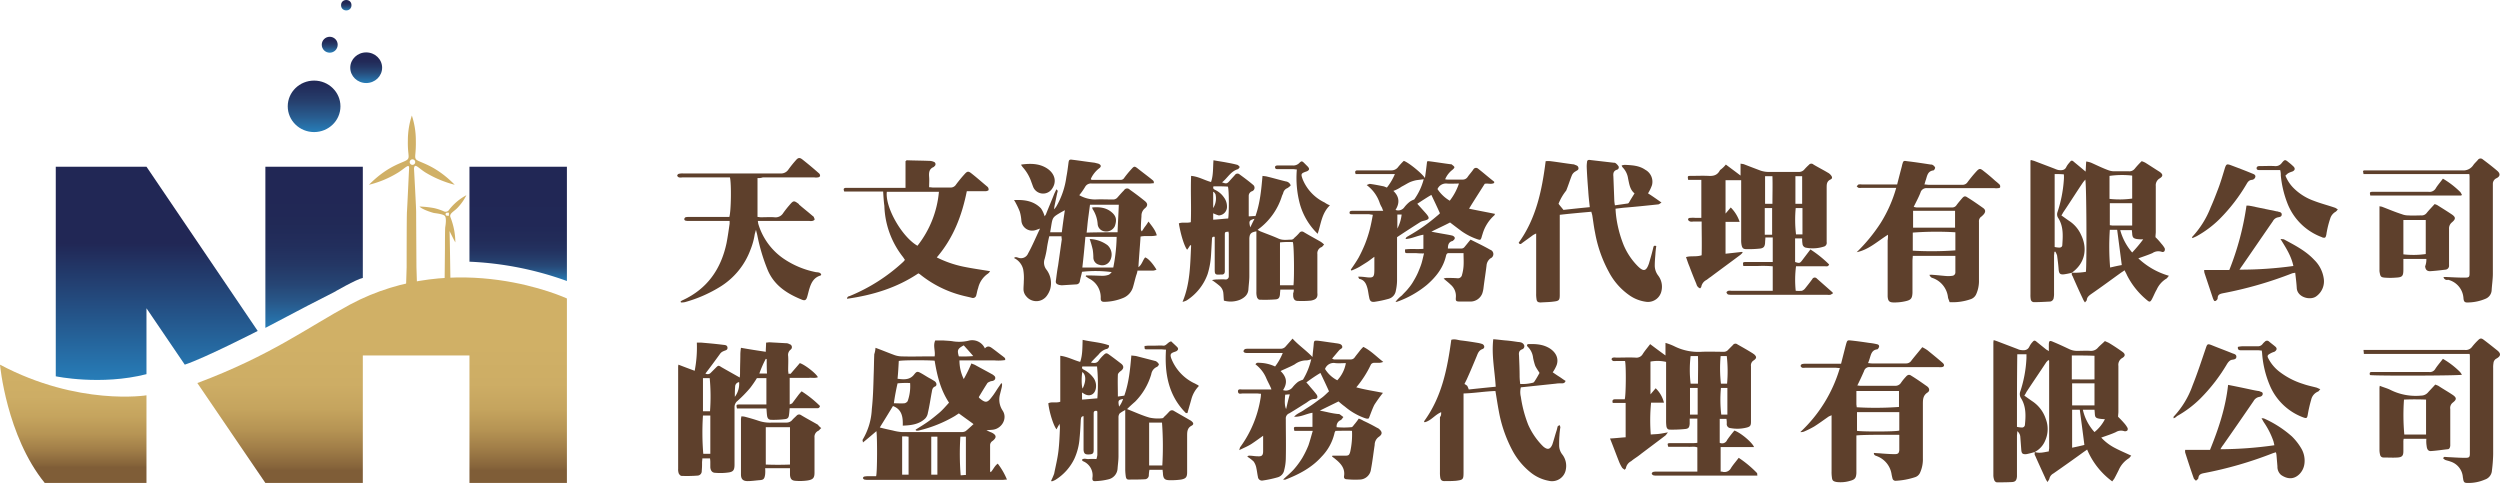<svg xmlns="http://www.w3.org/2000/svg" xmlns:xlink="http://www.w3.org/1999/xlink" viewBox="0 0 815.83 157.6"><defs><style>.cls-1{fill:#5e402c;}.cls-2{fill:url(#未命名漸層);}.cls-3{fill:url(#未命名漸層_2);}.cls-4{fill:url(#未命名漸層_3);}.cls-5{fill:url(#未命名漸層_4);}.cls-6{fill:url(#未命名漸層_5);}.cls-7{fill:url(#未命名漸層_8);}.cls-8{fill:url(#未命名漸層_8-2);}.cls-9{fill:url(#未命名漸層_8-3);}.cls-10{fill:url(#未命名漸層_9);}.cls-11{fill:#d0b066;}</style><linearGradient id="未命名漸層" x1="23.9" y1="39" x2="23.9" y2="0.4" gradientTransform="matrix(1, 0, 0, -1, 0, 158)" gradientUnits="userSpaceOnUse"><stop offset="0" stop-color="#d0b066"/><stop offset="0.27" stop-color="#cdad65"/><stop offset="0.44" stop-color="#c5a45e"/><stop offset="0.59" stop-color="#b69454"/><stop offset="0.72" stop-color="#a17e48"/><stop offset="0.84" stop-color="#87653b"/><stop offset="0.87" stop-color="#7f5d37"/></linearGradient><linearGradient id="未命名漸層_2" x1="51.15" y1="103.6" x2="51.15" y2="34.01" gradientTransform="matrix(1, 0, 0, -1, 0, 158)" gradientUnits="userSpaceOnUse"><stop offset="0.36" stop-color="#212755"/><stop offset="1" stop-color="#277db8"/></linearGradient><linearGradient id="未命名漸層_3" x1="102.5" y1="103.6" x2="102.5" y2="51" gradientTransform="matrix(1, 0, 0, -1, 0, 158)" gradientUnits="userSpaceOnUse"><stop offset="0.19" stop-color="#212755"/><stop offset="0.35" stop-color="#212956"/><stop offset="0.49" stop-color="#222e5c"/><stop offset="0.61" stop-color="#243765"/><stop offset="0.73" stop-color="#264574"/><stop offset="0.84" stop-color="#28588a"/><stop offset="0.95" stop-color="#2770a8"/><stop offset="1" stop-color="#277db8"/></linearGradient><linearGradient id="未命名漸層_4" x1="169.1" y1="103.6" x2="169.1" y2="66.3" gradientTransform="matrix(1, 0, 0, -1, 0, 158)" gradientUnits="userSpaceOnUse"><stop offset="0.19" stop-color="#212755"/><stop offset="0.51" stop-color="#212856"/><stop offset="0.64" stop-color="#222c59"/><stop offset="0.73" stop-color="#233260"/><stop offset="0.8" stop-color="#253c6a"/><stop offset="0.87" stop-color="#274978"/><stop offset="0.92" stop-color="#285a8c"/><stop offset="0.97" stop-color="#276fa6"/><stop offset="1" stop-color="#277db8"/></linearGradient><linearGradient id="未命名漸層_5" x1="102.5" y1="131.7" x2="102.5" y2="114.96" gradientTransform="matrix(1, 0, 0, -1, 0, 158)" gradientUnits="userSpaceOnUse"><stop offset="0" stop-color="#212755"/><stop offset="0.14" stop-color="#222d5b"/><stop offset="0.39" stop-color="#263e6c"/><stop offset="0.71" stop-color="#285c8f"/><stop offset="1" stop-color="#277db8"/></linearGradient><linearGradient id="未命名漸層_8" x1="119.5" y1="140.88" x2="119.5" y2="130.9" gradientTransform="matrix(1, 0, 0, -1, 0, 158)" gradientUnits="userSpaceOnUse"><stop offset="0.21" stop-color="#212755"/><stop offset="0.31" stop-color="#222b59"/><stop offset="0.47" stop-color="#243765"/><stop offset="0.66" stop-color="#274b7b"/><stop offset="0.88" stop-color="#276aa0"/><stop offset="1" stop-color="#277db8"/></linearGradient><linearGradient id="未命名漸層_8-2" x1="107.6" y1="145.99" x2="107.6" y2="140.88" xlink:href="#未命名漸層_8"/><linearGradient id="未命名漸層_8-3" x1="113" y1="157.91" x2="113" y2="154.61" xlink:href="#未命名漸層_8"/><linearGradient id="未命名漸層_9" x1="124.7" y1="67.46" x2="124.7" y2="0.4" gradientTransform="matrix(1, 0, 0, -1, 0, 158)" gradientUnits="userSpaceOnUse"><stop offset="0.33" stop-color="#d0b066"/><stop offset="0.52" stop-color="#cdad65"/><stop offset="0.64" stop-color="#c5a45e"/><stop offset="0.74" stop-color="#b69454"/><stop offset="0.83" stop-color="#a17e48"/><stop offset="0.92" stop-color="#87653b"/><stop offset="0.94" stop-color="#7f5d37"/></linearGradient></defs><g id="圖層_2" data-name="圖層 2"><g id="圖層_1-2" data-name="圖層 1"><path class="cls-1" d="M285.7,113.5c2.2.8,4.1,1.6,6,2.3a7.42,7.42,0,0,0,2.5.5c3.1.1,6.2,0,9.3,0H305c.3-1.8-.6-3.5.2-5.2h2.6c1.1.1,2.2.1,3.3.3a13.39,13.39,0,0,0,4.9-.2,4.54,4.54,0,0,1,5.4,2.5c1-1.1,1.8-.5,2.6.1,1.1.8,2.2,1.7,3.3,2.5.3.3.9.5.7,1.2a14.47,14.47,0,0,1-3.6.1H313.1a13.87,13.87,0,0,0,1.4,6.1,48.13,48.13,0,0,0,2.5-5.1c.4.2.8.3,1.2.5,1.8,1,3.7,2,5.5,3a3,3,0,0,1,.7.5.91.91,0,0,1-.2,1.6c-.3.2-.7.1-1.1.3s-.8.3-1,.7c-.9,1.4-1.8,2.9-2.7,4.4.1.1.1.2.2.3,2,1.7,2.6,1.6,4.1-.4.9-1.1,1.6-2.4,2.4-3.5l.6-.9a.37.37,0,0,1,.3.1,4.87,4.87,0,0,1-.1,1.2l-.6,2.4a6.49,6.49,0,0,0,.9,5.2c1.6,2.4-.1,5.7-3,6.2-.6.1-1.3.1-2.3.2.8.4,1.3.6,1.8.8,1.5.8,1.6,1.6.2,2.7a1.65,1.65,0,0,0-.8,1.3v8.6c0,.1.1.1.2.3.8-.8,1.2-2,2.3-2.8a22.08,22.08,0,0,1,3,5.2c-.6,0-1,.1-1.5.1H283.4a5.7,5.7,0,0,1-1.3-.1c-.2,0-.5-.4-.5-.5a.64.64,0,0,1,.5-.5,8.08,8.08,0,0,1,1.6-.1h2.2c.4-1.1.4-13.1.1-14.7-1.4,1.2-2.8,2.4-4.4,3.7,0-.5-.2-.7-.1-.9a21.17,21.17,0,0,0,3-10c.4-3.6.5-7.3.6-11,.1-2.3.1-4.6.2-6.9A7.79,7.79,0,0,0,285.7,113.5Zm7.2,10.1c2.2.3,4.1.4,5.5-1.5.8-1,1.1-.9,2.2-.3.9.5,1.8,1.1,2.7,1.6.6.3,1.2.7,1.7,1,.7.5.8,1.4.2,1.7-1.1.4-1,1.4-1.2,2.2-.4,2.2-.7,4.3-1.2,6.4a3.38,3.38,0,0,1-.9,1.9c-2,1.9-4.6,2.2-7.3,2.3.1-2.9-.3-5.3-3.2-6.4-1.4,2.3-2.8,4.6-4.3,7,1.5.4,2.9.7,4.3,1a16,16,0,0,0,2.9.5h19.6a2.38,2.38,0,0,0,1.2-.3c.9-.7,1.7-1.5,2.6-2.3-1.6-1.2-3.2-2.3-4.8-3.5-.4.3-.8.5-1.2.8a42.46,42.46,0,0,1-11.9,4.8,2.72,2.72,0,0,1-.9,0c0-.1-.1-.2-.1-.3,1.3-.8,2.6-1.6,3.9-2.5s2.5-1.9,3.7-2.9,2.2-2.2,3.3-3.4c-2.8-4.2-3.9-8.9-4.7-13.7-2.7-.2-10.6-.2-11.7.1C293.2,119.7,293.1,121.6,292.9,123.6Zm-1.2,8c1.2,0,2.3.1,3.5,0a1.69,1.69,0,0,0,1-.7,14.57,14.57,0,0,0,.8-5.9,27.38,27.38,0,0,0-4.1.1C292.4,127.3,292,129.4,291.7,131.6Zm21.7,10.9a87.2,87.2,0,0,0,.1,12.6c.5,0,1.1-.1,1.7-.1V142.5Zm-9.5,0v12.4h2V142.5Zm-9.5-.1v12.5h2.1V142.5c-.4,0-.7-.1-.9-.1Zm20.1-29.7c-2,1.1-2.2,1.5-1.6,3.6a38.36,38.36,0,0,0,4.7-.1C316.5,114.9,315.5,113.8,314.5,112.7Z"/><path class="cls-1" d="M664,147.5a26.81,26.81,0,0,1-2.7.7c-1.3.1-1.6-.2-1.7-1.5s-.2-2.7-.3-4a2.6,2.6,0,0,0-1-2c0,.7-.1,1.1-.1,1.6v13.2c-.1,1.1-.4,1.7-1.5,1.8-1.7.1-3.4.1-5.1.1a1.12,1.12,0,0,1-.8-.7,4.67,4.67,0,0,1-.3-1.7V112.1a4.91,4.91,0,0,1,.1-1.1,13.08,13.08,0,0,1,1.5.5l6.3,2.4a3.18,3.18,0,0,0,.9.3c1.2.2,2.4.2,3-1.2a6,6,0,0,1,.9-1.3c.6-.7.8-.7,1.5-.1l3.1,2.5a4.45,4.45,0,0,1,.8.5v-1.9c0-1.5.2-1.7,1.5-1.1,1.7.7,3.4,1.5,5.1,2.3a5.83,5.83,0,0,0,2.6.6c1.5,0,3-.1,4.4,0a2.94,2.94,0,0,0,2.3-.9c.7-.8,1.6-1.5,2.4-2.3.4.2.9.4,1.3.6,1.5.9,3,1.9,4.4,2.9,1,.7,1,1.4,0,2a2.56,2.56,0,0,0-1.3,2.6v15c0,.5-.1,1-.1,1.6.6.6,1.3,1.3,1.9,2a8.28,8.28,0,0,1,1.1,1.5.9.9,0,0,1,0,1,1.16,1.16,0,0,1-1,.2,3.2,3.2,0,0,0-2.7.3c-1.5.7-3.1,1.2-4.8,1.8a16.2,16.2,0,0,0,4.5,3.4c1.7.9,3.4,1.6,5.3,2.5-.3.3-.5.6-.7.8a8.52,8.52,0,0,0-3.4,3.9c-.5,1-1,2-1.5,2.9a8.11,8.11,0,0,0-.6.8,24.77,24.77,0,0,1-8.2-10.4c-.4.3-.7.5-1,.7-3.3,2.4-6.7,4.8-10,7.1a2.62,2.62,0,0,0-1.3,1.6c0,.3-.3.6-.6,1.2a5.29,5.29,0,0,1-.8-1.4c-1.1-2.4-2.2-4.8-3.3-7.3-.2-.1-.1-.7-.1-1.1,1.5.5,3,.1,4.6-.2,0-.5.1-.8.1-1.1V117.7l-.1-.1a.31.31,0,0,1-.2-.1c-.2.3-.5.5-.7.8-2.1,3.2-4.3,6.4-6.4,9.6a7.46,7.46,0,0,1-.7,1.2c1,.7,1.8,1.3,2.7,1.9a11.05,11.05,0,0,1,4.3,5.7,9.2,9.2,0,0,1-.2,7.1A7.25,7.25,0,0,1,664,147.5ZM676.1,116v7.8c2.6,0,5,.1,7.4,0v-7.7C681,116,678.7,116,676.1,116Zm-17.9,23.3a7.72,7.72,0,0,0,1.5.2.94.94,0,0,0,1.1-.9c.3-3,.4-6-1.3-8.7a2.44,2.44,0,0,1-.2-2.2,40.34,40.34,0,0,0,2-10.9v-1.2h-3C658.2,123.6,658.2,131.4,658.2,139.3Zm25.3-14.2h-7.3v7.2h7.3Zm-3.3,20.1c-.5-4-1-7.7-1.5-11.5h-2.5v12.4C677.7,145.8,679,145.5,680.2,145.2Zm-.5-11.5a16,16,0,0,0,3.8,7.3,13,13,0,0,0,3.4-4.2c-3.8-.2-3.1-.6-3.4-3.1Z"/><path class="cls-1" d="M563.2,53.7c1.6,1.2,3.1,2.3,4.8,3.6V53.4c.5.1.8.1,1.1.2,1.8.7,3.6,1.4,5.5,2.1a8.51,8.51,0,0,0,2.2.4h10a2.32,2.32,0,0,0,2.1-.9,18.48,18.48,0,0,1,1.4-1.4,1,1,0,0,1,1.5-.1c1.5.9,3.1,1.7,4.6,2.6a3.13,3.13,0,0,1,1.1.9c.5.6.5,1.1-.2,1.4-1.2.6-1.2,1.6-1.2,2.6V79a1.27,1.27,0,0,1-1,1.5,11.78,11.78,0,0,1-5.9.3,1.41,1.41,0,0,1-1-1.3,9.7,9.7,0,0,1-.1-1.7h-2.3v7.7c1.5.5,1.6.4,2.5-.8s1.6-2.1,2.5-3.3a37.39,37.39,0,0,1,6.1,4.9c-.3.8-.9.6-1.3.6h-9.5a34.65,34.65,0,0,0-.1,8,13.33,13.33,0,0,0,2,0,2.29,2.29,0,0,0,1-.7c.8-1,1.6-2,2.4-3.1a.89.89,0,0,1,1.5-.2l5.1,4.5c.1.1.1.2.1.4-.3.1-.5.3-.8.4a3.35,3.35,0,0,1-1,0h-31a6.15,6.15,0,0,1-1.4-.1,1.28,1.28,0,0,1-.5-.7c0-.1.3-.4.6-.5a3.35,3.35,0,0,1,1,0h13.5v-8a38.46,38.46,0,0,0-4.8-.1h-4.8c-.2-1.2-.2-1.3.9-1.3h8.7v-8h-2.4c0,.6-.1,1.2-.1,1.8-.1,1.1-.4,1.6-1.5,1.8a34.64,34.64,0,0,1-4.6.2c-1.1,0-1.4-.4-1.6-1.5a8.08,8.08,0,0,1-.1-1.6V58.8h-5.1V69.7l1.7-2a12,12,0,0,1,2.9,4.7h-4.6V82.8c1.9-.2,3.6-.4,5.4-.6l.2.2a6,6,0,0,1-.8.8c-3.2,2.4-6.5,4.8-9.7,7.2-.5.3-.9.7-1.4,1a3.12,3.12,0,0,0-1.6,2.1c0,.2-.2.4-.4.6a1.89,1.89,0,0,1-1.2-1.4c-.8-1.9-1.6-3.9-2.3-5.8-.4-.9-.7-1.9-1.1-3,1.6-.5,3.3,0,5.1-.6.1-3.6,0-7.2,0-11h-2.8a2.72,2.72,0,0,1-.9,0,1.28,1.28,0,0,1-.7-.5c-.1-.5.2-.7.7-.7a9.65,9.65,0,0,1,1.7,0h1.9V58.7h-4.3c-.2-1.2-.2-1.3.7-1.3,2,0,4-.1,6,0,1.7.1,2.9-.3,3.7-1.9A9.37,9.37,0,0,0,563.2,53.7Zm15.2,12.8c0-3.1.1-6.1,0-9H576v9Zm9.7,0v-9h-2.2v9ZM586,67.9a40.39,40.39,0,0,0,.1,8.6h2.1V67.9Zm-7.7,8.7V67.9h-2.4v8.7Z"/><path class="cls-1" d="M572.4,145.9H561.5v8a2,2,0,0,1,.8.1,2.41,2.41,0,0,0,2.6-1.3c.7-1.1,1.6-2.1,2.5-3.3a35.72,35.72,0,0,1,5.9,4.9c.2.1.1.5.2.9H540.6a3.75,3.75,0,0,1-1.1-.1c-.2-.1-.5-.4-.5-.5.1-.3.3-.6.5-.6a4.1,4.1,0,0,1,1.1-.1h13.3V146c-1-.4-2.1-.1-3.2-.2h-6.3c-.3-1.1-.3-1.1.5-1.2h7.5a8.08,8.08,0,0,0,1.5-.1v-7.9h-2.5v1.7c-.1,1.2-.4,1.6-1.5,1.7a41,41,0,0,1-5,.2c-.7,0-1-.5-1.1-1.1a13.4,13.4,0,0,1-.1-2v-19a12.35,12.35,0,0,0-5.1-.1v10.7l1.7-2a9.71,9.71,0,0,1,2.7,4.7h-4.2a59.26,59.26,0,0,0-.1,10.4c.9-.1,1.7-.1,2.6-.2s1.8-.3,3-.5c-.4.5-.6.8-.8,1-3,2.3-6,4.5-9,6.8-.7.5-1.5,1-2.2,1.6a3.22,3.22,0,0,0-1.7,2.2c0,.2-.2.3-.4.6a5.55,5.55,0,0,1-.8-.6,11.4,11.4,0,0,1-1-1.9c-1-2.5-1.9-5-3-7.7,1.8-.1,3.5-.3,5.1-.4V131.5h-4.2c-.3-.9.1-1.2.7-1.2h3.2c.4-1.1.5-11,.1-12.5h-2.9a3.35,3.35,0,0,1-1,0c-.2-.1-.5-.4-.5-.6a.64.64,0,0,1,.5-.5,3.35,3.35,0,0,1,1,0c2.1,0,4.2-.1,6.3,0a2.36,2.36,0,0,0,2.4-1.2c.7-1.1,1.5-2,2.4-3.2,1.6,1.2,3.2,2.4,5,3.7v-4.1a18.26,18.26,0,0,1,3.1,1.2,17.41,17.41,0,0,0,8.7,1.7c2.4-.1,4.8,0,7.1,0a1.86,1.86,0,0,0,1.6-.7l1.5-1.5a1,1,0,0,1,1.5-.2c1.6.9,3.2,1.8,4.8,2.8.2.1.4.3.6.4.9.8.9,1.3-.1,2a1.89,1.89,0,0,0-.9,1.9v18.1c0,1.2-.2,1.6-1.3,1.9a12.32,12.32,0,0,1-5.4.2,1.3,1.3,0,0,1-1.2-1.5,8.08,8.08,0,0,0-.1-1.5h-2.2v7.8a1.75,1.75,0,0,0,2.4-.9,36.55,36.55,0,0,1,2.4-3.1C568.2,141.3,571.9,144.5,572.4,145.9Zm-20.7-29.7a38.69,38.69,0,0,0,0,9h2.4c0-3.1.1-6,0-9Zm-.2,10.4v8.7H554v-8.7Zm10-10.4a43.71,43.71,0,0,0,.1,9h2a44.14,44.14,0,0,0-.1-9Zm2.2,19.1v-8.7h-2.1a41.35,41.35,0,0,0,.1,8.7Z"/><path class="cls-1" d="M367.8,133.5c2.6,1,4.9,2.1,7.4,2.8a13.12,13.12,0,0,0,4,.2c.3,0,.6-.3.8-.6.6-.5,1.1-1.1,1.6-1.6a1.1,1.1,0,0,1,1.5-.2c1.7,1,3.5,2,5.2,3a2.09,2.09,0,0,1,.6.4c.6.5.7,1,0,1.4-1.4.7-1.5,1.9-1.5,3.2v12c0,1.6-.4,2.1-2,2.4a23,23,0,0,1-3.7.2c-1.6,0-2.1-.5-2.2-2.2,0-.4-.1-.7-.1-1.2h-4.3a11,11,0,0,0-.2,1.8,1.32,1.32,0,0,1-1.3,1.3c-1.8.1-3.5.1-5.3.1-.6,0-.8-.4-.9-.9a17.85,17.85,0,0,1-.2-2.3V133.8a11.82,11.82,0,0,0-1.8,1.1,2.12,2.12,0,0,0-.4,1.4v12.6c0,1.3-.2,2.7-.3,4a3.84,3.84,0,0,1-2.9,3.5,20.26,20.26,0,0,1-4.2.6c-.9.1-1.2-.2-1.1-1.1a5,5,0,0,0-3.1-5.4l-.3-.3V150c.7-.6,1.5-.1,2.2-.2a20.83,20.83,0,0,1,2.5,0,7.89,7.89,0,0,0,.3-1.3V134.4c0-.1-.1-.2-.1-.3-.7-.1-1.1,0-1.1.8v11.9c0,1.2-.3,1.5-1.8,1.5-1,0-1.4-.3-1.5-1.5v-11c-.9.1-.8.7-.9,1.2-.1,2-.2,4-.4,6a19.47,19.47,0,0,1-1.7,6.7,16.55,16.55,0,0,1-6.2,6.9,6.12,6.12,0,0,1-1.2.5c-.1-.1-.1-.2-.2-.2a22.88,22.88,0,0,0,1-2.3c.5-2.5,1.1-4.9,1.4-7.4s.4-5.2.5-7.8c0-.3-.1-.5-.1-1.1a11.88,11.88,0,0,0-1,1.8c-.9-.9-2.4-5.5-2.7-8.5,1.2-.6,2.5,0,3.9-.5v-15c2.4.3,4.3,1.4,6.5,2,.8-2.3.7-4.7.8-7.2,3,.7,5.9.8,8.6,1.8a1,1,0,0,1-.9,1.2,5.07,5.07,0,0,0-2.5,1.8c-.8.8-1.6,1.6-2.5,2.6,1.2.3,2,.2,2.6-.7a12.17,12.17,0,0,1,1.5-1.7c.7-.7,1-.8,1.8-.2,1.4,1,2.7,2,4,3,1,.8.8,1.7-.2,2.4-.4.3-.9.8-.9,1.2-.1,2.3,0,4.6,0,7.1q1.2-.15,2.1-.3c1.5-4.2,1.9-8.6,2.3-13.1.6.1,1.1.1,1.6.2l5.8,1.5c.3.1.6.1.8.3a2.28,2.28,0,0,1,.8.9,1.56,1.56,0,0,1-.6.8,3.1,3.1,0,0,0-1.9,2.4,21.12,21.12,0,0,1-5.3,9C369.7,131.7,368.8,132.5,367.8,133.5Zm7.2,4.4v14h4.3a107,107,0,0,0-.1-14Zm-21.8-18.3c-.3.7.2.9.6,1.1a8.93,8.93,0,0,1,3.1,2.7,4.53,4.53,0,0,1,.7,3.4c-.4,2.1-2.2,2.8-4,1.6a2.19,2.19,0,0,0-.5-.3v2.3c1.7-.1,3.4-.3,5-.4a58.8,58.8,0,0,0-.1-10.4Zm0,1.8c-.3,1.5-.3,4.6.1,5.4C354.5,124.3,354.4,122.3,353.2,121.4Zm12,11.3a8.53,8.53,0,0,0,1.3-2.5C364.9,130.5,364.8,130.7,365.2,132.7Z"/><path class="cls-1" d="M428.3,116.5c.1-1.4.3-2.8.4-4.1s.2-1.3,1.5-1.2c1.7.2,3.4.5,5.1.7.4.1.8.1,1.3.2s1.2.2,1.4.9-.5.8-.9,1.2c-.8.9-1.5,1.8-2.4,2.8.4.2.5.3.7.3h5.4a1.56,1.56,0,0,0,1.3-.7c.5-.7,1.1-1.4,1.7-2.2a12,12,0,0,1,1.1-1.2c2.4,1.2,4.2,3.1,6.5,4.9a4.91,4.91,0,0,1-1.2.3h-1.9a1.35,1.35,0,0,0-.9.5,33.94,33.94,0,0,1-4.8,7.5c2.9.8,5.8,1.2,8.7,1.8a47.31,47.31,0,0,0-2.8,3.9c-.7,1.4-1.2,2.9-1.8,4.4-.5.3-1.1,0-1.7-.2a20.9,20.9,0,0,1-6.1-3.6c-.7-.5-1.4-1.1-2.1-1.7-2,1-3.9,1.9-6.1,3,1.1.2,2,.4,2.9.6s2,.4,3,.5a1.27,1.27,0,0,1,.6.1l1.2.9c-.3.3-.5.8-.9,1a2.14,2.14,0,0,0-1.3,2.3,25.66,25.66,0,0,0,4.8,0c.3,0,.6-.4.8-.7a19.15,19.15,0,0,0,1.6-2.1,6.89,6.89,0,0,1,1.5.7c1.5.7,2.9,1.4,4.3,2.2l.6.3c1.4,1.1,1.4,1.9.1,2.8a3.17,3.17,0,0,0-1.3,2.6c-.4,2.6-.7,5.3-1.2,7.9a3.79,3.79,0,0,1-3.8,3.4,27.73,27.73,0,0,1-4.1-.1c-.6,0-1-.3-.9-1,.4-2.4-.9-4-2.6-5.4a14.7,14.7,0,0,0-1.3-1c0-.1.1-.2.1-.3H439c1.1,0,1.3-.2,1.6-1.2a25.73,25.73,0,0,0,.6-6.9c-1.8-.1-3.6,0-5.4,0-.1.3-.3.5-.3.7a16.21,16.21,0,0,1-4.2,7.7c-3.2,3.6-7.4,5.8-11.8,7.5-.2.1-.4,0-.8,0,1.3-1.2,2.5-2.2,3.5-3.3a26.61,26.61,0,0,0,2.8-3.8,31.07,31.07,0,0,0,2-4.1c.5-1.5.9-3,1.4-4.7h-6c-.3-1.2-.2-1.3.7-1.3h5.2v-4.6c-2,.3-3.7,1.4-6,1.3,1-1.1,2.1-1.4,3.1-2.1s1.9-1.2,2.9-1.9,1.9-1.4,2.9-2.1,1.7-1.5,2.5-2.2c-.9-2-1.8-3.9-2.8-6a53.15,53.15,0,0,0-4.6,3.1,17.38,17.38,0,0,1,1.3,1.5c.7.8,1.4,1.6,2,2.4s.3,1.5-.6,1.5c-1.2,0-1.9.7-2.8,1.3-1.8,1.1-3.6,2.3-5.5,3.4a1.75,1.75,0,0,0-1.1,1.8c0,4.3.1,8.6,0,12.9a15.68,15.68,0,0,1-.5,3.7,3,3,0,0,1-2.3,2.5,35.6,35.6,0,0,1-4.7,1,1.32,1.32,0,0,1-1.6-1.2c-.2-.9-.3-1.9-.5-2.8a5.39,5.39,0,0,0-.9-2.2A12.75,12.75,0,0,0,407,149c.2-.1.5-.4.7-.3.9,0,1.8.2,2.7.2,1.4.1,1.8-.3,1.8-1.7v-5c-1.4,1-2.5,1.8-3.7,2.6s-2.5,1.3-4.1,2.1c.2-.6.2-.9.4-1.1a36.71,36.71,0,0,0,6.5-15.5,9.91,9.91,0,0,0,.2-1.8c-.5,0-.9-.1-1.3-.1h-4.7c-.5,0-1.4.4-1.5-.6s.9-.7,1.4-.7h9.5a3.39,3.39,0,0,0-.3-.8c-.4-.9-.9-1.8-1.3-2.7a11,11,0,0,0-3.6-4.7c.4-.7.9-.5,1.4-.5a12.65,12.65,0,0,1,5,1.2,18.69,18.69,0,0,0,2.5-4.4H407.3a3.75,3.75,0,0,1-1.1-.1c-.2-.1-.5-.4-.4-.6s.3-.5.5-.6a4.48,4.48,0,0,1,1.1-.1h10.4a2.06,2.06,0,0,0,1.8-.8l2.2-2.5C423.8,112.7,426.1,114.2,428.3,116.5Zm-9.6,10.8a2.76,2.76,0,0,0,3.1-.9,10.22,10.22,0,0,1,1.8-1.8,8.36,8.36,0,0,1,1.6-.7,22.4,22.4,0,0,0,2.7-6.7,5.09,5.09,0,0,1-1.4.4,6.39,6.39,0,0,0-4,1.3c-.9.5-1.8.9-2.7,1.3-.6.3-1.2.5-1.9.9C419.9,123,420.2,125,418.7,127.3Zm13.7-6.9a10.13,10.13,0,0,0,4,3.7,11,11,0,0,0,2.8-5.6c-1.1,0-2.3.1-3.4,0A3,3,0,0,0,432.4,120.4Zm-11.5,8.3c-.7,0-1.1.1-1.5.1-.2,2.3-.2,3.6.3,4.7C420.1,131.8,420.4,130.4,420.9,128.7Z"/><path class="cls-1" d="M462.5,66.5c1,1.1,1.8,2,2.7,3,1.5,1.7,1.4,2.1-.8,2.6a6.89,6.89,0,0,0-.8.3c-2.5,1.6-5,3.2-7.7,5V91.7a16.48,16.48,0,0,1-.4,3.2,3.24,3.24,0,0,1-2.3,2.6,35.6,35.6,0,0,1-4.7,1c-1.1.1-1.5-.3-1.7-1.5-.2-.9-.3-1.8-.5-2.7-.4-1.5-.9-2.9-2.7-3.3-.1,0-.2-.3-.4-.7a13.42,13.42,0,0,1,2.1.1c3,.4,3.2.2,3.2-2.7V83.8c-1,.7-1.7,1.3-2.5,1.8l-2.4,1.5a20.62,20.62,0,0,1-2.6,1.2c-.1-.1-.1-.2-.2-.3.9-1.3,1.8-2.6,2.6-4a45.38,45.38,0,0,0,2.1-4.5,41.07,41.07,0,0,0,1.5-4.6c.4-1.6.7-3.1,1-4.8-.5-.1-.9-.1-1.2-.2h-5.6c-.4,0-.8,0-.8-.5s.4-.6.9-.6h10.1a6.89,6.89,0,0,1-.4-1,9.14,9.14,0,0,1-.7-1.4,12,12,0,0,0-4.3-6,4.91,4.91,0,0,1,1-.4c1.5.2,3,.5,4.5.8.4.1.7.3,1.1.4a18.93,18.93,0,0,0,2.6-4.4H442.4c-.3-.7-.2-1.1.4-1.2H454a2.72,2.72,0,0,0,2.1-.9,20.89,20.89,0,0,1,2-2.2c1.4.4,6,4.1,6.9,5.6.3-2,.5-3.7.7-5.4a1.34,1.34,0,0,1,.5-.1c2.4.3,4.8.7,7.2,1a.6.6,0,0,1,.4.1c.3.3.7.5.8.8s-.3.6-.6.9a7.61,7.61,0,0,0-2.4,3.1,2.77,2.77,0,0,0,.9.1h4.7a1.88,1.88,0,0,0,1.7-.8c.6-.9,1.3-1.6,1.9-2.5a1,1,0,0,1,1.5-.3c1.8,1.4,3.5,2.9,5.3,4.3v.4c-1,.6-2.2,0-3.1.3-1.7,2.7-3.4,5.3-5.1,8.1,2.8.6,5.6,1.1,8.5,1.7-.2.3-.2.5-.4.6a13,13,0,0,0-3.7,6c-.1.3-.2.6-.3,1-.3.9-.4,1-1.3.7a20.38,20.38,0,0,1-5.3-2.7c-1.2-.9-2.4-1.8-3.7-2.8-1.9,1-3.9,1.9-6.1,3,2,.4,3.8.7,5.5,1,.5.1,1,.2,1.4.3.9.4,1,1,.2,1.6a.52.52,0,0,1-.4.2c-1.1.4-1.3,1.3-1.3,2.4H477a1.33,1.33,0,0,0,1-.6c.6-.7,1.2-1.5,1.9-2.3,2.2,1.1,4.3,2.1,6.4,3.3a1.49,1.49,0,0,1,.1,2.8,3.23,3.23,0,0,0-1.3,2.4c-.3,2.5-.7,4.9-1,7.4a8.47,8.47,0,0,1-.4,1.7,4.14,4.14,0,0,1-3.6,2.6h-3.7c-1.3,0-1.4-.2-1.3-1.4a4.86,4.86,0,0,0-1.7-4.1c-.7-.7-1.4-1.2-2.3-2a3.71,3.71,0,0,1,.9-.2c1.2,0,2.4,0,3.6.1a1.34,1.34,0,0,0,1.5-1.1,13.73,13.73,0,0,0,.5-2.8c.1-1.4,0-2.7,0-4.3h-4.9c-.5,0-.7.4-.8.8-.9,4-3.3,7-6.3,9.6a32,32,0,0,1-9.5,5.4,1.48,1.48,0,0,1-.7.1,10.45,10.45,0,0,1,2.1-2.1c.7-.8,1.5-1.5,2.1-2.3a15.1,15.1,0,0,0,1.8-2.6,22.89,22.89,0,0,0,1.4-2.7c.4-1,.8-1.9,1.1-2.9s.5-2,.8-3.2a20.92,20.92,0,0,1-2.6-.1h-2.9c-.7,0-.7-.1-.7-1.2,2-.3,3.9,0,6-.2V76.6c-2,.3-3.8,1.3-5.8,1.4.1-.7.7-.8,1.1-1.1a57.37,57.37,0,0,0,9.1-6.4,9,9,0,0,0,1-.9c-.9-2-1.8-3.9-2.8-6C465.7,64.4,464.2,65.4,462.5,66.5Zm-7.8-4.2c2,1.9,2.1,4,.7,6.2a2.43,2.43,0,0,0,2.9-.9,10.22,10.22,0,0,1,1.8-1.8,6.11,6.11,0,0,1,1.4-.7,20,20,0,0,0,3.1-6.6c-.9.1-1.6.2-2.4.3a11.69,11.69,0,0,0-2,.6c-.9.4-1.8,1-2.8,1.5A11.48,11.48,0,0,1,454.7,62.3Zm18.4,3.2a18.88,18.88,0,0,0,3-5.6c-1.4,0-2.7.1-3.9,0a3,3,0,0,0-3.1,1.8A12.2,12.2,0,0,0,473.1,65.5ZM456,74.6a12.89,12.89,0,0,0,1.4-4.6H456Z"/><path class="cls-1" d="M258,122c1-1.2,2-2.3,3-3.5,1.5.4,5.4,3.4,5.9,4.6-1,.4-2,.1-2.9.2h-6.3V132c.4-.2.8-.3.9-.5l1.8-2.4a13,13,0,0,1,1.2-1.4,36.09,36.09,0,0,1,6,4.8c-.3.9-.8.7-1.3.7h-8.6c-.1.8-.1,1.4-.2,2-.1,1.1-.4,1.5-1.5,1.6a30.24,30.24,0,0,1-4.3.2c-.9,0-1.3-.5-1.4-1.5-.1-.7-.1-1.4-.2-2.2h-9.6c-.3-1.2-.2-1.3.8-1.3h8.8v-8.6H247a36.17,36.17,0,0,1-2.2,3.2,40.66,40.66,0,0,1-4.1,4.2,2.57,2.57,0,0,0-1,2.2v18.6c0,1.8-.4,2.4-2.1,2.6a18.9,18.9,0,0,1-4.1.1c-1.1,0-1.6-.7-1.7-1.8v-1.4a8.08,8.08,0,0,0-.1-1.5h-2.5c0,.5-.1.9-.1,1.4a24.37,24.37,0,0,1-.1,2.7,1.43,1.43,0,0,1-1.3,1.5,46.88,46.88,0,0,1-5.3.1c-.3,0-.7-.4-.9-.8a3.89,3.89,0,0,1-.2-1.5V119.9a3.44,3.44,0,0,1,.1-.9c1.8.7,3.4,1.3,5.3,2a40.35,40.35,0,0,0,.7-9.2h1.4c2.3.2,4.6.4,7,.7.6.1,1.5,0,1.6.9s-.7.9-1.3,1.2a2.55,2.55,0,0,0-1,.7c-1.6,2.2-3.2,4.4-4.9,6.6a1.4,1.4,0,0,0,1.8-.3l1.6-1.6c.8-.8.9-.8,1.8-.2,1.9,1.1,3.9,2.2,6,3.4a10.9,10.9,0,0,0,.1-1.7c0-2,.1-4.1.1-6.1a17.63,17.63,0,0,1,.2-1.9c2.8.5,5.4.9,8.1,1.3,0-1.1.1-2,.1-3,.4,0,.8-.1,1.1-.1l5.4.3a2,2,0,0,1,1.1.3,1,1,0,0,1,.4,1.8,2.21,2.21,0,0,0-.8,2.1c.1,1.5,0,3,0,4.6,0,.4.1.8.1,1.2A1.36,1.36,0,0,1,258,122Zm-26.2,26.1V135.6h-2.4a85.12,85.12,0,0,0,.1,12.5Zm-2.4-24.7v10.8h2.3a64.08,64.08,0,0,0-.1-10.8Zm20.8-6.2c-.1,0-.2-.1-.3-.1a34.78,34.78,0,0,0-2.1,4.8h2.5C250.2,120.3,250.2,118.8,250.2,117.2Zm-10.4,12.3a7,7,0,0,0,1.4-4.8,1.49,1.49,0,0,0-1.3,1.5C239.8,127.3,239.8,128.4,239.8,129.5Z"/><path class="cls-1" d="M470.3,134.5c-2.1.9-3.3,2.8-5.4,3.3a1.24,1.24,0,0,1-.2-.3c5.8-7.9,7.6-17.1,8.9-26.6,1.1-.4,2.2.1,3.2.2,1.8.2,3.7.5,5.5.8a8.33,8.33,0,0,1,1.5.4c.7.4.8,1.3,0,1.6-1.4.5-1.6,1.7-2.1,2.8-1,2.4-2,4.8-3.1,7.2l-.7,1.4a7,7,0,0,1,.9.6,7.26,7.26,0,0,1,.5,1.2c2.8-.3,5.7-.6,8.8-.9-.3-5.2-1.4-10.2-.8-15.5,1.5.1,2.8.3,4.1.4s2.6.3,4,.5a3.59,3.59,0,0,1,1.1.2,1.59,1.59,0,0,1,.9.9,1.05,1.05,0,0,1-.7,1.3c-1,.4-1.1,1.1-1,2,.1,2.3.2,4.6.2,6.9a21.16,21.16,0,0,0,.2,2.4,13.61,13.61,0,0,0,4.1-.4c.2,0,.5-.3.6-.5.6-.9,1.1-1.8,1.6-2.7-.5-.8-1-1.5-1.4-2.3a19.73,19.73,0,0,1-.7-2.6,5.92,5.92,0,0,0-1.8-3.7.76.76,0,0,1-.2-.5c.1-.1.2-.2.2-.3,2.6-.1,5.1,0,7.4,1.5,1.9,1.3,2.8,3.2,2.1,5.3a11.48,11.48,0,0,1-1.3,2.4c.6.4,1.3.9,2.1,1.4s1.4,1,2.1,1.4c-.3.9-1,.8-1.6.8a9.15,9.15,0,0,0-1.6.1l-11.4,1.2a6.5,6.5,0,0,0,0,3.1,40.7,40.7,0,0,0,2.4,9.1,23.21,23.21,0,0,0,4.5,6.7l.4.4c1.4,1.2,2.3,1,3-.7.5-1.5.9-3.1,1.4-4.6l.3-1.2c.1-.2.4-.3.6-.5a2.12,2.12,0,0,1,.3.7,24.77,24.77,0,0,0-.3,2.7c-.1,1.1-.1,2.2-.1,3.3a4.82,4.82,0,0,0,1.1,3,6.07,6.07,0,0,1,1.1,4.7,4.57,4.57,0,0,1-5.6,3.8,13.28,13.28,0,0,1-6-2.8,23.12,23.12,0,0,1-5.8-7,43.66,43.66,0,0,1-4.5-13c-.4-2.1-.7-4.2-1.1-6.5-3.4.1-6.8.7-10.4.8V154c0,2.5-.1,2.6-2.5,2.9-1.3.1-2.6.1-3.8.1-.9,0-1.2-.5-1.3-1.2a9.7,9.7,0,0,1-.1-1.7v-18C470.3,135.7,470.3,135.2,470.3,134.5Z"/><path class="cls-1" d="M508.6,66.5c.5.7,1,1.2,1.6,2,2.6-.3,5.5-.6,8.6-.9-.2-1.8-.4-3.5-.5-5.2-.2-2.6-.4-5.2-.5-7.8a9.7,9.7,0,0,1,.1-1.7c0-.5.3-.8.9-.7l7.8.9a1,1,0,0,1,.7.2,4.3,4.3,0,0,1,.9,1,.8.8,0,0,1-.6,1.1c-1.1.4-1.2,1.2-1.1,2.2.1,2.6.2,5.2.3,7.9A12.54,12.54,0,0,0,527,67c1.5-.2,2.8-.4,4.2-.6.2,0,.4-.3.5-.5.5-.9,1.1-1.8,1.7-2.8-1.5-1.2-1.7-3-2.1-4.8a6.48,6.48,0,0,0-1.8-3.7,1.63,1.63,0,0,1-.3-.6,4.4,4.4,0,0,1,1-.2c2.3.1,4.7.2,6.7,1.6a4.44,4.44,0,0,1,2.2,5,13.19,13.19,0,0,1-1.3,2.7c1.3.8,2.7,1.8,4.4,3-.5.3-.8.6-1.1.6-3.8.4-7.6.8-11.4,1.1l-2.5.3a31.63,31.63,0,0,0,.3,3.2,38.23,38.23,0,0,0,2.4,8.8,21.93,21.93,0,0,0,4.5,6.7c1.9,1.9,2.8,1.8,3.7-.8.5-1.7,1-3.4,1.4-5.1.1-.5.2-.9,1-.6a26.6,26.6,0,0,0-.3,2.8c-.1,1.2-.2,2.4-.2,3.6a5.39,5.39,0,0,0,1.1,3.2,6,6,0,0,1,1.1,5,4.49,4.49,0,0,1-4.9,3.6,12.25,12.25,0,0,1-5.8-2.3,21.32,21.32,0,0,1-6.5-7.5,42.13,42.13,0,0,1-4.5-12.9c-.4-1.9-.6-3.8-.9-5.6-.1-.4-.2-.7-.3-1.1-3.4.3-6.8.6-10.3,1V96.2c0,1.7-.2,2-1.9,2.2-1.4.2-2.8.2-4.3.3-1,0-1.3-.3-1.4-1.2a9.7,9.7,0,0,1-.1-1.7V76.2a9.29,9.29,0,0,0-1,.5c-1.2.9-2.5,1.8-3.7,2.7-.3.3-.7.4-1-.2,5.7-7.9,7.6-17.1,8.8-26.6a8.55,8.55,0,0,1,1.6,0c2.4.3,4.8.7,7.2,1a1.88,1.88,0,0,1,.8.2c.5.2,1,.3,1.1,1s-.5.8-.9,1.1a2.78,2.78,0,0,0-1.2,1.2c-.7,1.7-1.2,3.4-1.9,5.1A16.22,16.22,0,0,0,508.6,66.5Z"/><path class="cls-1" d="M605.8,142.1v12.3c-.1,1.6-.5,2.1-2,2.5a10.84,10.84,0,0,1-4.4.4c-1.2-.2-1.5-.5-1.6-1.6a11.48,11.48,0,0,1-.1-1.9V135.5c-.4.2-.7.3-.9.4-1.6,1.1-3.2,2.3-4.8,3.3a31.82,31.82,0,0,1-3.2,1.6,2.74,2.74,0,0,1-1.3.2,46.43,46.43,0,0,0,12.9-20.9c-.6,0-1.1-.1-1.6-.1h-9.7a3.35,3.35,0,0,1-1,0c-.2-.1-.5-.4-.5-.6a.74.74,0,0,1,.5-.6,4.48,4.48,0,0,1,1.1-.1h11.6c.5-2,1-3.9,1.5-5.9.1-.2.1-.5.2-.7.3-1,.4-1.1,1.4-1,2,.2,4.1.5,6.1.8a20,20,0,0,1,2.4.4c.5.1.9.3.8.9-.1.3-.4.8-.6.8-1.7.2-2,1.5-2.4,2.8a17.72,17.72,0,0,1-.6,1.7c.5,0,.8.1,1.2.1h11.1a2.06,2.06,0,0,0,1.9-1c1.1-1.4,2.3-2.8,3.5-4.3a12.75,12.75,0,0,1,1.7,1c1.6,1.3,3.2,2.6,4.7,3.9.2.2.4.3.5.5.4.5.2,1-.5,1.1a4,4,0,0,1-1.1,0H610.3a1.78,1.78,0,0,0-2,1.3c-.7,1.6-1.4,3.1-2.2,4.7.4,0,.7.1,1,.1h11.4a2.14,2.14,0,0,0,1.8-.9,15.58,15.58,0,0,1,1.6-2c.6-.7,1.1-.9,1.8-.4,1.8,1.1,3.5,2.3,5.2,3.5.8.6.9,1.5.1,2-1.5,1-1.5,2.3-1.5,3.9v17.6a10.5,10.5,0,0,1-.9,4.6,2.65,2.65,0,0,1-1.6,1.5,24.07,24.07,0,0,1-6.4,1.2,1,1,0,0,1-1-.7c-.1-.4-.2-.8-.3-1.3a7.49,7.49,0,0,0-4.7-6c-.4-.2-1.1-.2-1.1-1.1.9.1,1.8.1,2.7.2,1.4.1,2.8.2,4.1.2,1.1,0,1.4-.3,1.5-1.3v-5C618.8,141.9,608.4,141.8,605.8,142.1Zm14-7.6H606v6.1c1.6.3,12.8.3,13.8-.1Zm-.1-6.9H605.8v4.2c0,.4.1.7.1,1.1a104.89,104.89,0,0,0,13.8-.1Z"/><path class="cls-1" d="M616.1,76.6c-3.5,2.2-6.3,4.9-10.2,5.7a54.81,54.81,0,0,0,7.8-9.5,44.25,44.25,0,0,0,5.1-11.5H607.5a3.35,3.35,0,0,1-1,0,2.65,2.65,0,0,1-.6-.5c.2-.2.4-.5.6-.6a4.05,4.05,0,0,1,1.1,0h11.5c.5-2,1-3.9,1.5-5.8.1-.3.1-.6.2-.8.3-1.1.4-1.2,1.5-1,2.6.3,5.2.7,7.8,1.1a1,1,0,0,1,.7.2,1.78,1.78,0,0,1,.7.8,1.35,1.35,0,0,1-.5.9c-1.9.2-2.1,1.7-2.5,3-.2.5-.3,1-.5,1.6.6,0,.9.1,1.3.1h11a1.92,1.92,0,0,0,1.8-.9c.9-1.2,1.8-2.3,2.8-3.4s1.3-1.1,2.4-.2c1.3,1,2.6,2.1,3.8,3.2a17.41,17.41,0,0,1,1.4,1.2,1,1,0,0,1,.2.9c0,.2-.4.3-.7.3a4,4,0,0,1-1.1,0h-22a2,2,0,0,0-2.2,1.5c-.6,1.5-1.4,3-2.2,4.6a5.07,5.07,0,0,0,.9.2H637a1.65,1.65,0,0,0,1.5-.8c.6-.8,1.2-1.5,1.8-2.2s1-.8,1.7-.3c1.8,1.1,3.5,2.3,5.2,3.5.8.6.8,1.3.1,2.1l-.6.6a1.83,1.83,0,0,0-.9,1.8v19a10.5,10.5,0,0,1-.9,4.6,3,3,0,0,1-1.7,1.6,17.75,17.75,0,0,1-7,1c-.1-.5-.4-1-.5-1.5a7.54,7.54,0,0,0-5.1-6.4c-.5-.2-.5-.2-1-1a5.63,5.63,0,0,1,1.3,0c1.5.1,3,.3,4.6.4a9.15,9.15,0,0,0,1.6-.1,1.09,1.09,0,0,0,1-1.1V83.5H624.2c0,.5-.1,1.1-.1,1.6V95.6c-.1,1.8-.5,2.3-2.3,2.7a15.81,15.81,0,0,1-3.8.4c-1.5,0-1.9-.5-2-2V78.5A10.32,10.32,0,0,0,616.1,76.6Zm8.1,5.2a106.07,106.07,0,0,0,13.9-.1V75.8a105.88,105.88,0,0,0-13.9.1ZM638,74.3V68.8H624.3v5.5Z"/><path class="cls-1" d="M288.2,62.5H275.5c-.2-.6-.4-1.1.5-1.2h19.5V52.6c.3-.2.3-.3.4-.3,2.5.1,4.9.1,7.4.2a3.53,3.53,0,0,1,1.4.3.81.81,0,0,1,.3,1.4l-.3.3c-1.5.6-1.6,1.8-1.5,3.2.1,1.1,0,2.3,0,3.4.6,0,.9.1,1.3.1h5.6a2.06,2.06,0,0,0,1.9-1c.9-1.2,1.8-2.3,2.8-3.4.8-.9,1.2-1,2.1-.3,1.8,1.4,3.6,3,5.4,4.5a1.21,1.21,0,0,1,.3,1c0,.2-.5.3-.8.4h-6.3c-1.6,8-4.4,15.3-9.8,21.6a35.22,35.22,0,0,0,8.6,3c2.9.6,5.8,1,8.8,1.5a3,3,0,0,1-.7.8,7.74,7.74,0,0,0-3.2,4.7c-.3.8-.4,1.6-.6,2.3a1.11,1.11,0,0,1-1.4.9c-1.1-.3-2.2-.5-3.3-.8a36.21,36.21,0,0,1-13.7-6.9c-.1-.1-.2-.1-.5-.3-7,4.7-14.8,7.1-23.3,8.3.1-.8.6-.8.9-.9a58,58,0,0,0,17.4-11.1,4.35,4.35,0,0,0,.6-.7l-.6-.9a28.25,28.25,0,0,1-6.1-16.7C288.4,65.8,288.3,64.2,288.2,62.5Zm11.2,17.7a33.21,33.21,0,0,0,7-17.6h-17C288.8,67.6,294.3,77.3,299.4,80.2Z"/><path class="cls-1" d="M247.2,58.1V70.8c.4,0,.7.1,1.1.1,1.5,0,3-.1,4.4,0a2.91,2.91,0,0,0,2.9-1.4,35,35,0,0,1,2.4-3c.9-1,1.2-1,2.3-.2a1.21,1.21,0,0,1,.5.5c1.4,1.2,2.8,2.3,4.2,3.5.2.2.5.3.6.6s.3.6.2.8-.4.3-.7.4a3.35,3.35,0,0,1-1,0H247.3c.1.5.1.8.2,1.1a21,21,0,0,0,8.2,11.2,28.65,28.65,0,0,0,10.5,4.4c.6.1,1.5,0,1.8.8-.1.1-.1.2-.2.3-2.1.6-3,2.2-3.6,4.1-.3.9-.5,1.9-.8,2.9s-.7,1.3-1.7.9c-4.7-1.9-8.9-4.5-11.1-9.5a60.47,60.47,0,0,1-3.4-11.2c-.1-.6-.3-1.2-.5-2.1-.2.7-.3,1-.4,1.4a22.7,22.7,0,0,1-1.4,5.1,23.94,23.94,0,0,1-9.6,11.9,44.24,44.24,0,0,1-11.8,5.2,5.7,5.7,0,0,1-1.3.1c0-.1-.1-.2-.1-.3a2.09,2.09,0,0,1,.6-.4c8.1-3.7,12.6-10.2,14.4-18.7.4-2.1.7-4.2,1-6.3v-.9H224.8a3.75,3.75,0,0,1-1.1-.1c-.2,0-.4-.3-.4-.5a.82.82,0,0,1,.4-.6,4.1,4.1,0,0,1,1.1-.1H238c.6-1.9.7-11,.2-12.9H222.6a3.35,3.35,0,0,1-1,0c-.3-.1-.6-.4-.6-.6a.74.74,0,0,1,.6-.6,5.28,5.28,0,0,1,1.3-.1h31.7a2.89,2.89,0,0,0,2.7-1.3,37.62,37.62,0,0,1,2.5-3.1c.7-.8,1.2-.8,2-.2,1.9,1.5,3.7,3,5.5,4.6a1,1,0,0,1,.3.9,1,1,0,0,1-.8.4,3.35,3.35,0,0,1-1,0H248.9A4.16,4.16,0,0,1,247.2,58.1Z"/><path class="cls-1" d="M730.8,88a126.87,126.87,0,0,0,17.6-1.2c-.7-3.3-2.4-5.9-4.2-8.8a10.42,10.42,0,0,1,1.1.1c3.5,1.9,7.1,3.7,9.9,6.7a10.58,10.58,0,0,1,3.1,6,6,6,0,0,1-2.3,5.8c-1.9,1.6-6.4.5-6.5-2.7-.1-1.6-.3-3.2-.5-4.9-.4.1-.7.1-1,.2a126.88,126.88,0,0,1-22.6,6.5c-.9.2-1.7.4-1.7,1.6a1,1,0,0,1-.4.7c-.3.3-.7.4-.9-.1a4.88,4.88,0,0,1-.3-.7l-2.7-8.1a3.08,3.08,0,0,1-.1-1h8.2a91.52,91.52,0,0,0,5.6-21,4.89,4.89,0,0,1,1.3.1l8.7,1.8a.6.6,0,0,1,.4.1c.5.1,1.1.2,1.1.9s-.6.8-1.1.9a2.42,2.42,0,0,0-1.8,1.3c-3.4,4.9-6.8,9.9-10.2,14.8C731.3,87.2,731.2,87.5,730.8,88Z"/><path class="cls-1" d="M727.1,125.6c2.1.4,4,.8,5.9,1.2,1.4.3,2.7.6,4,.8a.6.6,0,0,1,.4.1c.4.2,1,.2,1,.8s-.5.9-1,1a2.7,2.7,0,0,0-2,1.4c-3.3,4.8-6.6,9.6-9.9,14.3a8.51,8.51,0,0,0-.9,1.4,127.91,127.91,0,0,0,17.6-1.3c-.1-.5-.2-.9-.3-1.3a25.91,25.91,0,0,0-3-6c-.3-.4-.5-.9-.9-1.5a2,2,0,0,1,.9.1,35.54,35.54,0,0,1,9,5.8,18.62,18.62,0,0,1,3,3.8,7.85,7.85,0,0,1,1.1,5.2,5.83,5.83,0,0,1-1.7,3.4c-1.9,1.8-4,1.5-5.9.2a3.49,3.49,0,0,1-1.2-2.8l-.3-3.6a4.4,4.4,0,0,0-.2-1c-.4.1-.7.2-1,.3a125.84,125.84,0,0,1-22.5,6.5c-1,.2-1.7.5-1.8,1.6,0,.3-.5.6-.8.9-.2-.3-.6-.5-.7-.8-1-2.8-1.9-5.6-2.8-8.4a2.72,2.72,0,0,1,0-.9h8.1C724,139.9,726.3,133,727.1,125.6Z"/><path class="cls-1" d="M797.6,149.1c.6,0,1.3.1,1.9.1,1.7.1,3.3.2,5,.2,1.3,0,1.5-.2,1.5-1.5V116.3a2.81,2.81,0,0,0-.1-.8H771.4c0-.5-.1-.8-.1-1.3h33.1a2.51,2.51,0,0,0,2.3-1,20.89,20.89,0,0,1,2-2.2c.6-.6,1-.7,1.7-.2,1.6,1.2,3.1,2.4,4.6,3.6,1.2,1,1.1,1.8-.3,2.6a1.82,1.82,0,0,0-1,1.5,8.08,8.08,0,0,0-.1,1.6v28.1a47.25,47.25,0,0,1-.4,5.3,3.31,3.31,0,0,1-2.3,3,13.34,13.34,0,0,1-5.6,1.1c-1.1,0-1.3-.2-1.5-1.3,0-.2-.1-.5-.1-.7a5.8,5.8,0,0,0-4.1-5c-.5-.2-1.1-.3-1.6-.5-.3-.1-.5-.4-.8-.6A1.4,1.4,0,0,0,797.6,149.1Z"/><path class="cls-1" d="M797.4,90.4h1.1c1.9.1,3.9.2,5.8.2,1.5,0,1.6-.2,1.6-1.6V57.9a4.91,4.91,0,0,0-.1-1.1H771.3c-.1-.4-.1-.7-.2-1,.2-.1.3-.2.5-.2h31.9a3.86,3.86,0,0,0,3.6-1.7c.4-.6,1-1.1,1.5-1.7a1.06,1.06,0,0,1,1.6-.2c1.6,1.2,3.3,2.5,4.8,3.8,1,.9.9,1.8-.4,2.4a2,2,0,0,0-1.1,1.7V89.3c0,1.8-.3,3.7-.4,5.5a3.18,3.18,0,0,1-2,2.7,15.11,15.11,0,0,1-5.5,1.2c-1.3.1-1.6-.2-1.7-1.5a6.61,6.61,0,0,0-5-5.9A1.15,1.15,0,0,1,797.4,90.4Z"/><path class="cls-1" d="M791.8,84.5h-7.5v3.4c0,2.2-.3,2.6-2.5,2.7a21.64,21.64,0,0,1-3.6,0c-1.1-.1-1.4-.3-1.6-1.5a3.4,3.4,0,0,1-.1-1V67.3c.3.1.7.1.9.2,2.1.8,4.2,1.7,6.4,2.4a5.7,5.7,0,0,0,2.2.4c1.4.1,2.8,0,4.1,0a2.06,2.06,0,0,0,1.8-.8c.8-1,1.7-1.9,2.6-2.9a6.89,6.89,0,0,1,.8.3c1.6,1,3.2,2,4.7,3s1.4,1.6.1,2.7a2.54,2.54,0,0,0-.9,2.1V86.6A1.27,1.27,0,0,1,798,88c-1.6.2-3.3.4-5,.5-1,0-1.5-.5-1.6-1.6A6.05,6.05,0,0,0,791.8,84.5ZM784.3,83a28.51,28.51,0,0,0,7.3-.1V71.8h-7.3Z"/><path class="cls-1" d="M791.8,143.2h-7.4a4.1,4.1,0,0,0-.1,1.1v2.9c0,1.5-.4,2-1.9,2.1s-3,0-4.6,0a1.09,1.09,0,0,1-1.1-.9,6.75,6.75,0,0,1-.2-1.4V126.9a4.14,4.14,0,0,1,.1-1c1.2.5,2.4.8,3.4,1.3a18.5,18.5,0,0,0,10.1,1.9,3,3,0,0,0,2.2-1c.8-.9,1.6-1.7,2.4-2.6a10.37,10.37,0,0,1,1,.4c1.5,1,3.1,1.9,4.6,2.9s1.4,1.6.1,2.6a2.21,2.21,0,0,0-.8,2.1v12c-.1.6-.3,1.1-.9,1.1-1.8.2-3.7.5-5.5.6-.8,0-1.2-.6-1.3-1.6A9.66,9.66,0,0,1,791.8,143.2Zm-.1-1.4V130.4q-3.75-.15-7.2,0a71,71,0,0,0,.1,11.4Z"/><path class="cls-1" d="M268,139.7c-.5.4-.7.8-1,.9a2.16,2.16,0,0,0-1.2,2.2v11.4c0,1.7-.4,2.3-2.3,2.6a17.85,17.85,0,0,1-4,.1c-1.2-.1-1.6-.7-1.7-1.9v-2.2h-8.1a12,12,0,0,1,0,1.9c-.2,1.8-.7,1.9-1.9,2s-2.6.3-3.8.3c-1.5,0-2.2-.6-2.2-2.2v-18c0-.2.1-.5.1-.9a4.12,4.12,0,0,1,1.2.1c1.5.4,2.9.8,4.4,1.3a11.41,11.41,0,0,0,4.5.6h4.6a2.41,2.41,0,0,0,1.8-.7c.5-.6,1.1-1.1,1.6-1.6a1.06,1.06,0,0,1,1.3-.2c1.8,1.1,3.7,2.1,5.6,3.2A5.7,5.7,0,0,0,268,139.7Zm-18.1-.3v12.2c2.7.1,5.3.1,7.9,0V139.4Z"/><path class="cls-1" d="M757.2,127c-.4.4-.5.7-.8.8a3.76,3.76,0,0,0-2.2,2.7,41.5,41.5,0,0,0-1.1,4.8c-.2,1.2-.4,1.3-1.5.9a19,19,0,0,1-11-10.7,33,33,0,0,1-2.4-10.2c0-.3-.1-.6-.1-.9-.4,0-.9-.1-1.3-.1h-5.6c-.7,0-1-.3-.9-1.1a7.72,7.72,0,0,1,1.5-.2h4.9a1.88,1.88,0,0,0,1.7-.8,4.62,4.62,0,0,1,.7-.7.93.93,0,0,1,1.3-.1c.7.6,1.4,1.1,2.1,1.7s.5,1.2-.3,1.7a5.91,5.91,0,0,0-1.4.6c-.9.5-1,.8-.5,1.7a12.87,12.87,0,0,0,3.3,4,24.55,24.55,0,0,0,8,4.2c1.4.5,2.9.8,4.4,1.2C756.3,126.6,756.6,126.8,757.2,127Z"/><path class="cls-1" d="M744.1,55.5h-6.8c-.5,0-.9-.1-.9-.6s.4-.7.9-.7c1.7,0,3.4-.1,5.1,0a2.44,2.44,0,0,0,2.2-1c1-1.2,1.1-1.2,2.3-.2a17.41,17.41,0,0,1,1.4,1.2c.8.7.7,1.4-.3,1.8a5.91,5.91,0,0,0-1.4.6c-.3.2-.5.5-.8.7a12,12,0,0,0,2.6,4,17.72,17.72,0,0,0,6.6,4.2c2.3.9,4.7,1.5,7,2.3.3.1.6.4.9.5a2.7,2.7,0,0,1-.7.8,3.79,3.79,0,0,0-1.8,2.3,30.09,30.09,0,0,0-1.1,4.3c-.1.4-.1.8-.2,1.1-.2.8-.4.9-1.2.7a4.88,4.88,0,0,0-.7-.3,19.17,19.17,0,0,1-10.8-11,34,34,0,0,1-2.1-8.9A6.17,6.17,0,0,0,744.1,55.5Z"/><path class="cls-1" d="M709.3,136.5V136a28.86,28.86,0,0,0,6.2-10.2c1.6-4,2.9-8,4.3-12.1.5-1.5.6-1.6,2.1-1,2.2.9,4.4,1.7,6.6,2.6.5.2,1.3.3,1.3,1.1s-.7.9-1.4,1-1.2.7-1.6,1.3a56.93,56.93,0,0,1-8.8,11.4,35.14,35.14,0,0,1-7.6,5.7A2.33,2.33,0,0,1,709.3,136.5Z"/><path class="cls-1" d="M715.3,77.4a30,30,0,0,0,6.1-9.7c.9-2,1.7-4.1,2.5-6.2s1.5-4.5,2.2-6.8c.4-1.1.6-1.2,1.6-.9,2.4.9,4.8,1.8,7.2,2.8.5.2,1.2.4,1.1,1.1a1.29,1.29,0,0,1-1.2,1c-.9.1-1.3.7-1.7,1.4a56.93,56.93,0,0,1-8.8,11.4,34.12,34.12,0,0,1-7.5,5.6c-.4.2-.9.4-1.3.6C715.4,77.6,715.4,77.5,715.3,77.4Z"/><path class="cls-1" d="M387,134.8c-5.7-5.7-7-12.9-6.5-20.7-.6,0-1.1-.1-1.6-.1h-4.7c-.7,0-.7-.1-.7-1.1.4,0,.8-.1,1.2-.1h1.9c1,0,2-.1,3,0s1.5-1.2,2.6-1.4c.6.6,1.3,1.2,2,1.9.4.5.3.9-.3,1.3a6.89,6.89,0,0,1-.8.3c-1.1.4-1.3.8-.9,2a15.06,15.06,0,0,0,7.4,8.1c.5.2.9.5,1.4.7.1,0,.1.2.2.3a9.83,9.83,0,0,0-2.4,4.2c-.4,1.5-.9,3.1-1.3,4.6Z"/><path class="cls-1" d="M803.2,63.8H773.5c-.2-1-.2-1.1.5-1.2h18.5a2.36,2.36,0,0,0,2.4-1.2c.6-1,1.5-2,2.3-3.1a28.58,28.58,0,0,1,5.5,4.2c.3.2.4.6.7,1C803.3,63.6,803.3,63.7,803.2,63.8Z"/><path class="cls-1" d="M773.4,122.4c-.2-.6-.1-1,.5-1h18.8a2,2,0,0,0,2-1c.7-1.1,1.6-2.1,2.5-3.3a26.83,26.83,0,0,1,5.6,4.3,7,7,0,0,1,.6.9C802.2,122.6,775.8,122.7,773.4,122.4Z"/><path class="cls-1" d="M676.1,89a20.48,20.48,0,0,1-2.4.5c-1.4.2-1.8-.2-1.9-1.6s-.3-3-.5-4.5a5.17,5.17,0,0,0-.6-1.3c-.1,0-.2.1-.3.1,0,.5-.1.9-.1,1.4V95.7a6.15,6.15,0,0,1-.1,1.4,1.4,1.4,0,0,1-1.1,1.3c-1.8.1-3.6.2-5.4.2a1.06,1.06,0,0,1-1-.9,8.08,8.08,0,0,1-.1-1.6V52.9a2,2,0,0,1,.1-.7l1.1.3c2.3.9,4.5,1.7,6.8,2.6a5.64,5.64,0,0,0,1.2.4c1,.1,2,.1,2.5-1a6,6,0,0,1,.9-1.3c.8-1,.9-1,1.8-.2q1.65,1.35,3.6,3c.1-1.2.1-2.2.2-3.3a7.49,7.49,0,0,1,1.6.4c1.8.8,3.6,1.7,5.5,2.4a5.84,5.84,0,0,0,1.8.4h5a2.24,2.24,0,0,0,1.9-.8,27.25,27.25,0,0,1,2.3-2.5,7.26,7.26,0,0,1,1.2.5c1.6,1,3.1,2,4.7,3,1.1.8,1.1,1.4,0,2.1a2.58,2.58,0,0,0-1.3,2.5v15c0,.5-.1,1-.1,1.7a19.92,19.92,0,0,1,1.9,2.1,8.28,8.28,0,0,1,1.1,1.5,1.15,1.15,0,0,1-.1,1,.78.78,0,0,1-.8.2,3.43,3.43,0,0,0-3.1.4c-1.4.6-2.9,1.1-4.6,1.7a24.24,24.24,0,0,0,10,5.7c-.4.4-.6.8-.8.9a8,8,0,0,0-3.2,3.6c-.6,1-1,2.1-1.6,3.2-.5.9-.8.9-1.5.3a25.17,25.17,0,0,1-6.6-8.2c-.2-.5-.5-1-.8-1.6-.5.4-.9.6-1.3.9-3.2,2.3-6.3,4.6-9.5,6.8-.7.5-1.4,1-1.5,1.9,0,.3-.3.5-.6.9a5.23,5.23,0,0,1-.7-1.2c-1.2-2.5-2.3-5-3.4-7.5-.3-.3-.2-.7-.2-1a23.72,23.72,0,0,0,4.6-.3c.3-2.3.2-28.9-.2-30.1-.3.4-.6.7-.8,1-2.1,3.1-4.1,6.3-6.2,9.4-.3.4-.5.9-.8,1.3,1,.7,1.8,1.3,2.7,1.9a10.56,10.56,0,0,1,3.7,4.4C681.4,81.3,680.3,86,676.1,89Zm12.3-24.1a29.58,29.58,0,0,0,7.4-.1V57.3a29.58,29.58,0,0,0-7.4.1Zm-17.9-8.1V80.6a7.72,7.72,0,0,0,1.5.2c.6,0,1-.3,1-.9.2-3,.4-6-1.3-8.7a2.14,2.14,0,0,1-.3-1.9,42.4,42.4,0,0,0,2.1-10.6,10.82,10.82,0,0,0,0-1.8C672.4,56.8,671.5,56.8,670.5,56.8Zm25.3,16.8V66.3h-7.3v7.2c.4,0,.6.1.9.1ZM688.5,75a83.53,83.53,0,0,0,.1,12.3c1.3-.3,2.6-.6,3.8-.8-.5-3.9-1-7.7-1.5-11.5Zm7.3,7.4a48.23,48.23,0,0,0,3.6-4.3,12.79,12.79,0,0,1-2.1-.1c-1.1-.2-1.4-.5-1.5-1.7,0-.4-.1-.8-.1-1.2h-3.8A18.54,18.54,0,0,0,695.8,82.4Z"/><path class="cls-1" d="M422.2,94.5h-4.4c0,.5-.1,1-.1,1.5-.1,1.1-.4,1.6-1.4,1.7a46.43,46.43,0,0,1-5.3.1c-.3,0-.7-.5-.8-.8a5.54,5.54,0,0,1-.2-1.8V75.5c-1.8.3-2.2.8-2.3,2.3V90.1c0,1.4-.2,2.8-.3,4.3-.1,1.7-1.2,2.7-2.7,3.4a8.15,8.15,0,0,1-5.3.3c-.1-.9-.1-1.7-.2-2.6a3.6,3.6,0,0,0-1.3-2.3,29.85,29.85,0,0,0-2.4-1.8,11.48,11.48,0,0,1,1.4-.2c1,0,2-.1,3,0a1,1,0,0,0,1.1-1V76.4c0-.3-.1-.6-.1-.8-1.2.1-1.2.1-1.2,1.2V88.5c0,.7-.3,1.1-1,1.1h-.6c-1.5.1-1.7-.1-1.7-1.6V77.3c-.8-.2-.9.3-.9.8l-.3,5.1a26,26,0,0,1-1.1,6.2,17,17,0,0,1-6.8,8.6,4.57,4.57,0,0,1-1.4.5c2.5-5.9,2.5-12.2,2.8-18.4-.1,0-.2-.1-.3-.1a13,13,0,0,1-1,1.5c-.9-1.1-2.1-4.9-2.7-8.6,1.2-.5,2.5,0,3.9-.4.2-5-.1-9.9.1-15.1,2.4.2,4.3,1.4,6.5,2,.8-2.3.6-4.7.8-7.1,1.6.3,3.1.5,4.6.8,1.1.2,2.1.4,3.2.7.3.1.5.4.8.7-.2.2-.4.6-.6.7-2.4.7-3.4,2.9-5.2,4.3,1.3.5,1.6.5,2.4-.4.6-.7,1.2-1.3,1.8-2a1,1,0,0,1,1.5-.2c1.5,1.1,3,2.2,4.4,3.4a1.2,1.2,0,0,1-.3,2.1,1.59,1.59,0,0,0-1.1,1.5v6.7c.8,0,1.4-.1,2.2-.1,1.5-4.2,1.9-8.6,2.3-13.1.6.1,1,.1,1.4.2,2.1.5,4.1,1.1,6.2,1.6a1.93,1.93,0,0,1,1.6,1.3,4.81,4.81,0,0,1-1.1.9,2.24,2.24,0,0,0-1.3,1.4c-.1.5-.4.9-.5,1.3a21.35,21.35,0,0,1-7,10.2c-.3.2-.5.4-.9.7a9,9,0,0,0,.9.5c2,.8,4,1.5,6,2.4,1.4.6,2.8.3,4.2.3a1.33,1.33,0,0,0,.9-.6,13.65,13.65,0,0,0,1.7-1.7,1,1,0,0,1,1.3-.2c1.8,1.1,3.7,2.1,5.6,3.2a7.29,7.29,0,0,1,1.1.9c-.4.4-.6.8-1,.9a2.16,2.16,0,0,0-1.2,2.2V95.6c.2,1.7-.6,2.2-2.1,2.5a30.88,30.88,0,0,1-4.3.1c-1,0-1.4-.6-1.5-1.6v-.9A2.74,2.74,0,0,0,422.2,94.5Zm-.1-1.4c.3-2.4.2-13-.2-14.1a29.46,29.46,0,0,0-4.2.1v14ZM396,60.8c-.3.8.2,1,.6,1.2a7.2,7.2,0,0,1,2.8,2.4,5,5,0,0,1,1,3.3,2.8,2.8,0,0,1-2.7,2.6,13.36,13.36,0,0,1-1.8-.7v2.1c1.7-.1,3.3-.3,4.9-.4.3-1.7.3-9.4-.1-10.4C399.2,60.8,397.6,60.8,396,60.8Zm-.1,7.1a5.91,5.91,0,0,0,.8-4.3c0-.3-.4-.7-.6-1a.35.35,0,0,0-.2.1ZM408,74.2c.5-1,.9-1.9,1.4-2.8C407.6,71.9,407.5,72.1,408,74.2Z"/><path class="cls-1" d="M434,67c-2.7,2.6-2.9,6-4,9.3a21.59,21.59,0,0,1-5.8-9.7,32.93,32.93,0,0,1-1-11.3c-.4,0-.8-.1-1.1-.1H417c-.4,0-.8,0-.9-.5s.3-.7.8-.7h4.9a2.76,2.76,0,0,0,2.2-.8c.7-.7.9-.7,1.6,0l1.2,1.2c.6.7.5,1.1-.3,1.5-.1,0-.2.1-.3.1-1.7.6-1.7.8-1.1,2.5a14.45,14.45,0,0,0,7.2,7.6A6.5,6.5,0,0,0,434,67Z"/><path class="cls-1" d="M346.4,77.1h-4c-.3,1.3-.6,2.7-.8,4.2a30.05,30.05,0,0,1-.7,3.2,3.68,3.68,0,0,0,.6,3.5,7.31,7.31,0,0,1,1.2,6.4,7.5,7.5,0,0,1-1,2,4.22,4.22,0,0,1-6.8.3,3.52,3.52,0,0,1-.9-2.3c0-.9.1-1.8.1-2.7a15.89,15.89,0,0,0-.2-3.8,5.53,5.53,0,0,0-3-3.7c.5-.5,1-.2,1.4-.1a2.5,2.5,0,0,0,3.2-1.4c1.4-2.5,2.5-5.2,3.9-8.1-.7.2-1.1.4-1.5.5a3.53,3.53,0,0,1-4.6-3.2,13.73,13.73,0,0,0-.5-2.8,23.94,23.94,0,0,0-1.3-2.8,6.42,6.42,0,0,0-.6-1c3.4-.2,6.5.3,8.8,2.7a8.93,8.93,0,0,1,1.2,2.6c.1-.2.3-.4.4-.6.9-2.3,1.9-4.6,2.8-6.9.2-.4.4-.8.6-1.3.7.4.4.8.3,1.2-.3,1.4-.6,2.9-.9,4.3,0,.2-.1.5-.1,1a7.61,7.61,0,0,0,.7-.9,26,26,0,0,0,3.3-9.7c.3-1.5.5-3.1.7-4.7.1-.6.2-1,1-.9,2.5.3,5,.7,7.5,1l1.2.3c1,.4,1.1,1,.2,1.6a9.31,9.31,0,0,0-2.6,3.3v.3c.2,0,.3.1.5.1h9.1a1.36,1.36,0,0,0,1.3-.7,33.57,33.57,0,0,1,2.4-2.9c.8-.9,1-.9,2-.1,1.5,1.2,3,2.3,4.5,3.5.3.3.9.5.7,1.3-.5,0-1,.1-1.5.1H356.3a2.15,2.15,0,0,0-2.2,1.1,22.23,22.23,0,0,1-1.9,2.7,10.67,10.67,0,0,0,5.2,1.4c1.9-.1,3.8,0,5.7,0a1.86,1.86,0,0,0,1.6-.7c.7-.8,1.4-1.6,2.1-2.3a1.17,1.17,0,0,1,1.9-.2c1.7,1.2,3.3,2.4,4.9,3.7q1.5,1.2,0,2.4a3.07,3.07,0,0,0-1.1,2.5c-.1,1.4-.2,2.8-.2,4.1a1.21,1.21,0,0,0,.3.9c.4-.5.7-1.1,1.1-1.6s.7-1,1.1-1.6c1.1,1.5,2.2,2.7,2.7,4.5-1.8.5-3.5,0-5.3.4-.2,3.3-.5,6.5-.7,10,1.2-.9,1.4-2.3,2.2-3.2,1,.3,2.5,2,3.7,4a3.81,3.81,0,0,1-1,.3h-5.2a6.58,6.58,0,0,1-.4,1.5c-.4,1.3-.7,2.7-1.1,4a5.5,5.5,0,0,1-3.1,3.4,16.9,16.9,0,0,1-6.3,1.3c-.7,0-1.1-.3-1.1-1v-.7a6.85,6.85,0,0,0-3.8-5.9c-.4-.2-.7-.5-1.1-.7,0-.1.1-.2.1-.3h1.5c1.3,0,2.7.1,4,.1a5.66,5.66,0,0,0,1.8-.3c.4-.1.7-.5,1.1-.9a39.19,39.19,0,0,0-9.7-.1c-.2,1-.5,2-.7,3a1.18,1.18,0,0,1-1.1,1.1l-4.8.3c-.3,0-.6-.1-.8-.1-1-.3-1.3-.6-1.1-1.6.2-1.6.4-3.2.7-4.8.4-2.8.8-5.7,1.2-8.5A7.72,7.72,0,0,1,346.4,77.1Zm16.9,10.2a56.68,56.68,0,0,0,1.1-10H354.2c-.3,3.4-.6,6.6-1,10Zm1.4-11.5c.1-3,.3-6,.4-9h-9.4l-.6,4.5c-.2,1.5-.3,3-.5,4.6C358,75.8,361.3,75.8,364.7,75.8Zm-17.2-7.2c-.6.3-.9.5-1.3.7-2.7,1.6-2.7,1.6-3.2,4.7l-.3,1.8h3.8C346.8,73.5,347.1,71.2,347.5,68.6Z"/><path class="cls-1" d="M333.3,53.7c3-.4,6-.4,8.6,1.4,2.4,1.7,3.1,4.4,1.2,6.8a3.51,3.51,0,0,1-5.9-.8c-.2-.5-.4-1.1-.6-1.6a14,14,0,0,0-2.9-5,2.19,2.19,0,0,1-.3-.5C333.2,54,333.2,53.9,333.3,53.7Z"/><path class="cls-1" d="M355.6,78a10.38,10.38,0,0,1,5.8,2,4.12,4.12,0,0,1,.7,5.3,2.9,2.9,0,0,1-3.4,1.1,2.42,2.42,0,0,1-1.9-2.5,19.42,19.42,0,0,0-.2-2.4A32.1,32.1,0,0,0,355.6,78Z"/><path class="cls-1" d="M356.4,67.7c2.3-.2,4.5,0,6.3,1.5,1.6,1.3,1.8,2.6,1.1,4.6a3.08,3.08,0,0,1-3.3,1.7,2.57,2.57,0,0,1-2.3-2.4,10.15,10.15,0,0,0-1.6-4.8C356.5,68.2,356.5,68,356.4,67.7Z"/><path class="cls-2" d="M0,119s2.1,23.2,14.6,38.6H47.8V129C47.9,129,25.6,132.6,0,119Z"/><path class="cls-3" d="M84.1,108,47.8,54.4H18.2v68.4s14.7,3.1,29.6-.7V100.6L60.3,119C66.9,116.8,84.1,108,84.1,108Z"/><path class="cls-4" d="M86.6,54.4V107l13.7-7.2,8.6-4.4s7.4-4.3,9.5-4.7V54.4Z"/><path class="cls-5" d="M153.2,54.4v31A106.65,106.65,0,0,1,185,91.7V54.4Z"/><ellipse class="cls-6" cx="102.5" cy="34.7" rx="8.6" ry="8.4"/><ellipse class="cls-7" cx="119.5" cy="22.1" rx="5.2" ry="5"/><circle class="cls-8" cx="107.6" cy="14.6" r="2.6"/><circle class="cls-9" cx="113" cy="1.7" r="1.7"/><path class="cls-10" d="M64.4,125l22.2,32.6h31.8V116h34.8v41.6H185V97.4s-35.9-16.7-70.8,2C100.3,106.9,88.4,116,64.4,125Z"/><path class="cls-11" d="M138.7,56.2a35.43,35.43,0,0,0,9.7,4.1c-6.8-6.9-11.9-7.2-12.7-8.4-.5-.8.1-1.7,0-6.1a25.91,25.91,0,0,0-1.3-8.1,25.91,25.91,0,0,0-1.3,8.1c-.1,4.3.6,5.3,0,6.1-.8,1.2-5.9,1.5-12.7,8.4a33,33,0,0,0,9.7-4.1c2.3-1.5,3.5-3,3.4-1.2s-.6,12.8-.7,14.2-.1,18-.1,18l-.2,6.4h3.6l-.2-6.4s-.1-16.5-.1-18-.6-12.4-.7-14.2C135.3,53.1,136.4,54.7,138.7,56.2Zm-4.1-2.4a.9.9,0,1,1,.9-.9A.9.9,0,0,1,134.6,53.8Z"/><path class="cls-11" d="M149.5,67.6a16.21,16.21,0,0,0,2.7-3.9,17.71,17.71,0,0,0-5.6,4.7,1.36,1.36,0,0,1-1.9.5,17.78,17.78,0,0,0-3.1-1,31.64,31.64,0,0,0-4.7-.5c.9,1,4.2,2,4.7,2.1s2.8.3,3.5.9.3,3.1.2,3.7-.1,6.3-.1,6.9-.1,10-.1,10l1.9,1.6s-.2-15-.3-17.2c.1.2,1.5,3.1,1.9,3.7a23,23,0,0,0-1.6-8.2C146.5,69.6,148.3,69,149.5,67.6Zm-3,2.8h-.6a.5.5,0,0,1,0-1h.6Z"/></g></g></svg>